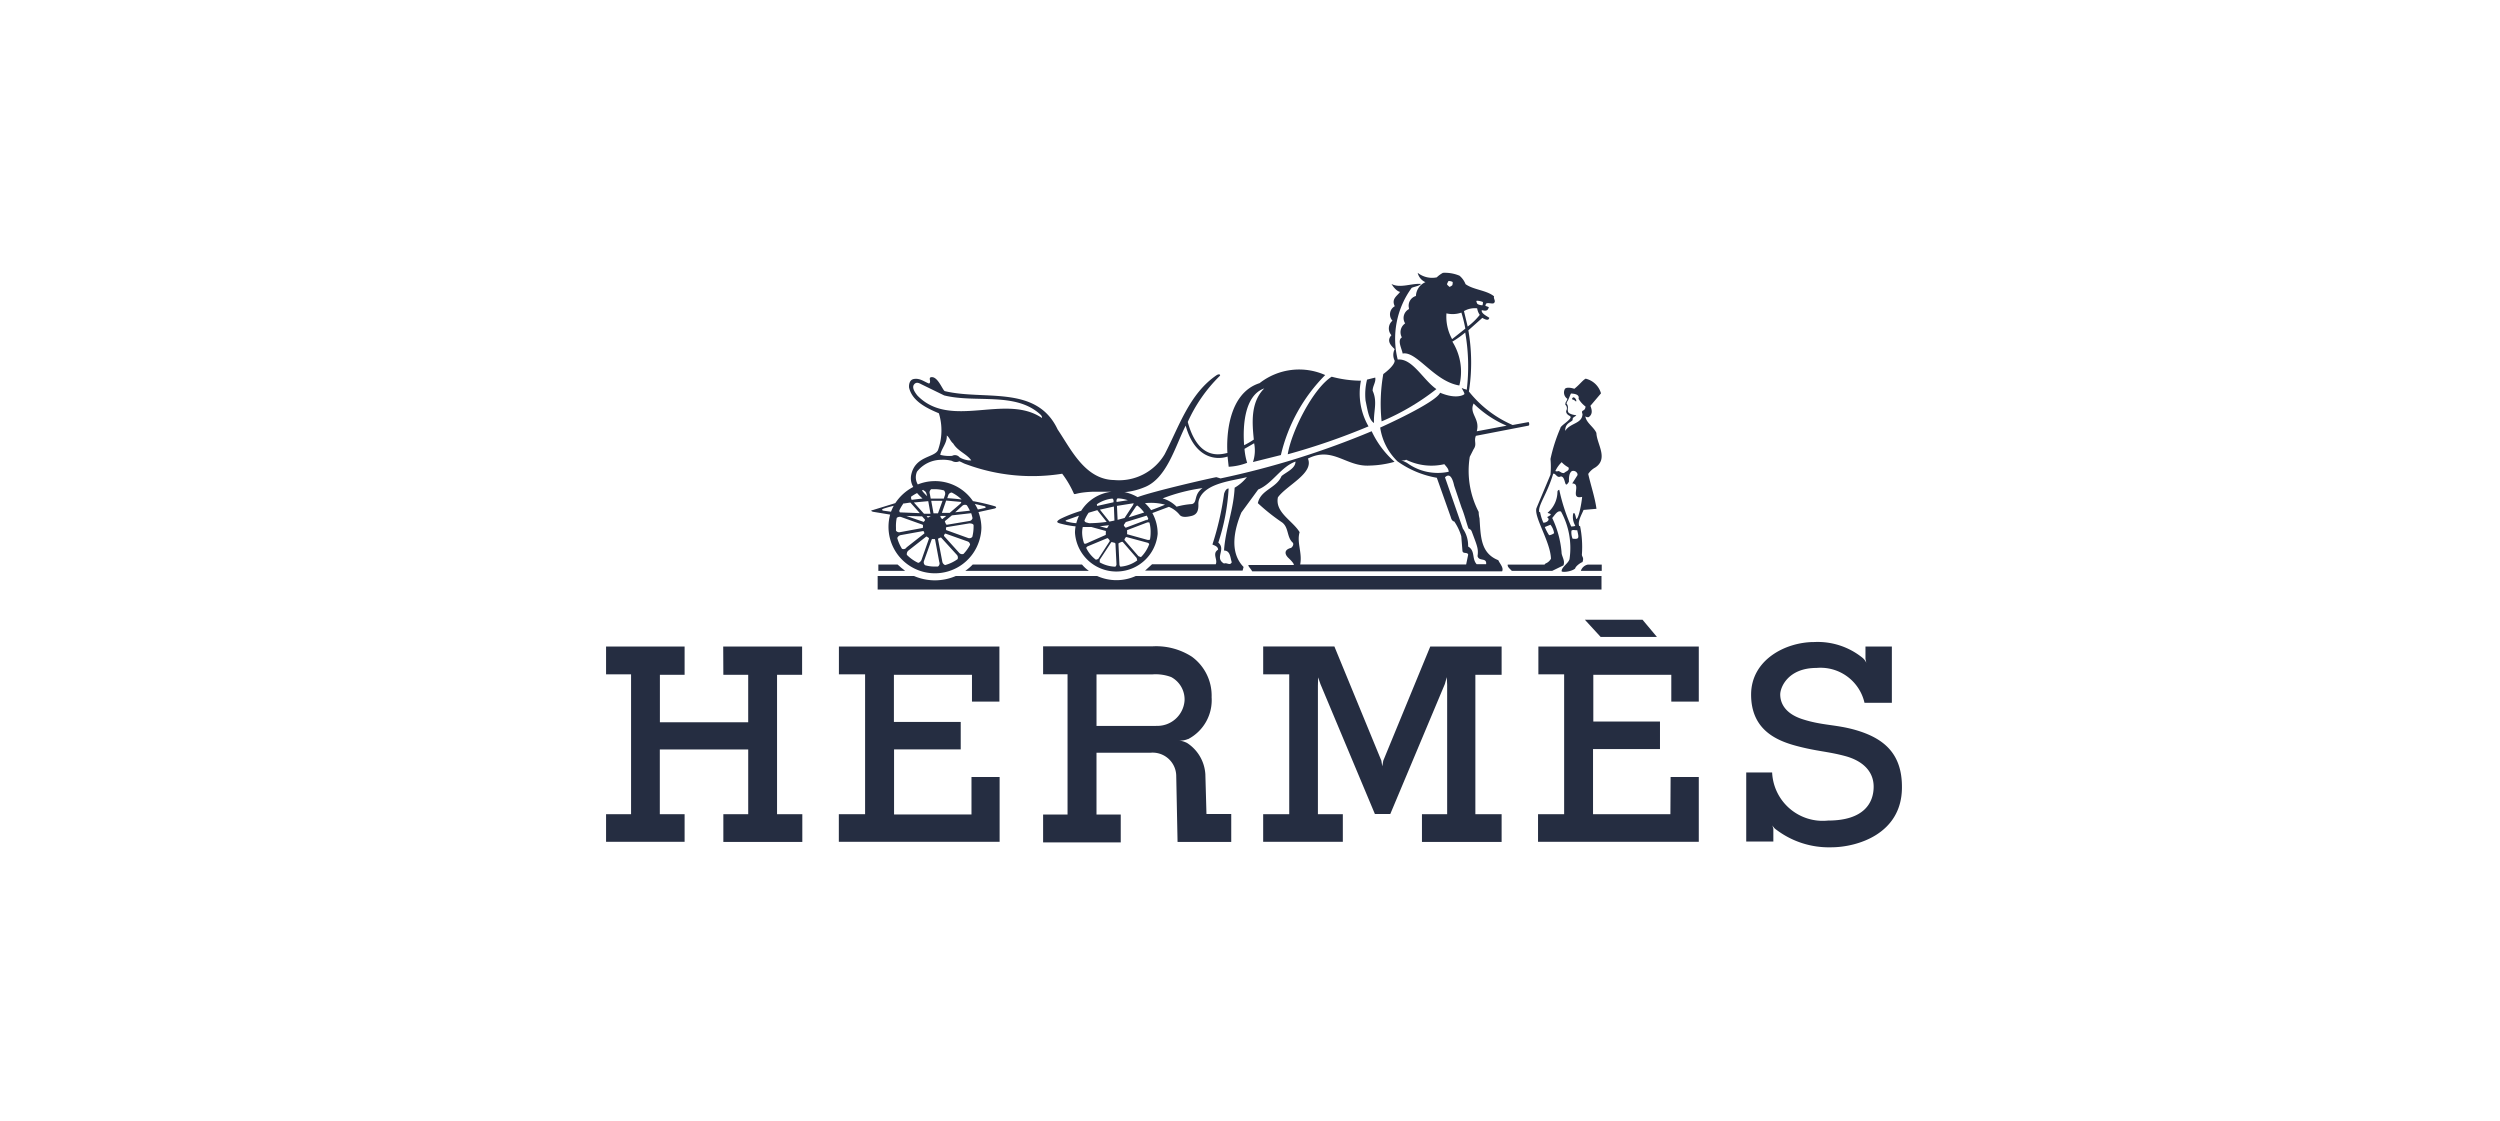 <?xml version="1.0" encoding="UTF-8"?> <svg xmlns="http://www.w3.org/2000/svg" width="165" height="74" viewBox="0 0 165 74"><defs><style>.a{fill:#fff;opacity:0;}.b{fill:#252d41;}</style></defs><g transform="translate(-177 -315)"><rect class="a" width="165" height="74" transform="translate(177 315)"></rect><g transform="translate(217 333.006)"><path class="b" d="M102.046,61.068l-.065.369-.06-.373-3.1-7.534h-4.7v1.839h1.719V64.6H94.12v1.82h5.258V64.6H97.733V56.124l.014-.558.152.442,3.594,8.575h1.018l3.6-8.575.129-.456.023.5V64.6H104.6v1.829h5.258V64.6h-1.733V55.4h1.733V53.53h-4.709Z" transform="translate(-50.751 -28.867)"></path><path class="b" d="M170.508,58.685c-1.295-.369-2.212-.286-3.53-.723-1.189-.4-1.424-1.134-1.424-1.617s.525-1.751,2.392-1.751a2.975,2.975,0,0,1,3.17,2.3h1.806V53.179H171.18v.816l.055.258a.922.922,0,0,0-.244-.323,4.7,4.7,0,0,0-3.189-1.046c-1.912,0-4.17,1.184-4.17,3.47s1.617,3.018,2.977,3.382,2.074.364,3.226.673,1.885,1,1.885,2.023-.594,2.235-3.014,2.235a3.341,3.341,0,0,1-3.686-3.175h-1.71v4.557H165.1v-.843l-.065-.226a.783.783,0,0,0,.267.295,5.741,5.741,0,0,0,3.613,1.157c1.7,0,4.672-.871,4.672-3.958C173.6,60.279,172.434,59.238,170.508,58.685Z" transform="translate(-88.059 -28.516)"></path><path class="b" d="M133.513,55.369h1.7V64.6H133.49v1.82H144.1V62.142H142.24l-.014,2.456h-5.106V60.3h4.419v-1.82h-4.4V55.4h5.147v1.765H144.1V53.53H133.513Z" transform="translate(-71.98 -28.867)"></path><path class="b" d="M42.095,64.617h-5.11V60.322h4.4V58.507h-4.41V55.4h5.152v1.765h1.811V53.53H33.345v1.839h1.728V64.6H33.34v1.82H43.952V62.142H42.095Z" transform="translate(-17.977 -28.867)"></path><path class="b" d="M11.285,55.4h1.654V53.53H7.732L7.741,55.4h1.64V58.53H3.553V55.4H5.184V53.53H0v1.839H1.65V64.6H0v1.82H5.184V64.6H3.548V60.327H9.382V64.6H7.741v1.829h5.212V64.6H11.285Z" transform="translate(0 -28.867)"></path><path class="b" d="M141.241,50.834h3.714l-.949-1.134H140.2Z" transform="translate(-75.598 -26.802)"></path><path class="b" d="M73.309,61.952a2.65,2.65,0,0,0-1.2-2.069,1.456,1.456,0,0,0-.571-.166,1.309,1.309,0,0,0,.608-.092h.023a2.9,2.9,0,0,0,1.553-2.765,3.179,3.179,0,0,0-1.3-2.673,4.345,4.345,0,0,0-2.608-.687H62.6v1.843h1.613V64.6H62.6V66.44h5.124V64.6h-1.6V60.524h3.543a1.557,1.557,0,0,1,1.719,1.5l.088,4.387h3.543V64.565H73.382Zm-3.262-3.2H66.125v-3.4h3.686a2.917,2.917,0,0,1,1.24.175,1.673,1.673,0,0,1,.885,1.548,1.8,1.8,0,0,1-1.889,1.673Z" transform="translate(-33.755 -28.848)"></path><path class="b" d="M59.154,41.79H51.943a3.253,3.253,0,0,1-.493.419h8.161a2.3,2.3,0,0,1-.456-.419Z" transform="translate(-27.743 -22.537)"></path><path class="b" d="M139.62,42.215H141V41.8h-.922A.613.613,0,0,0,139.62,42.215Z" transform="translate(-75.285 -22.542)"></path><path class="b" d="M38.9,44.324H86.674V43.43H55.94a3.1,3.1,0,0,1-2.557,0H44.061a3.474,3.474,0,0,1-2.765,0H38.9Z" transform="translate(-20.975 -23.421)"></path><path class="b" d="M39,41.79v.419h1.769c-.175-.134-.341-.272-.5-.419Z" transform="translate(-21.029 -22.537)"></path><path class="b" d="M38.123,15.774l1.115.184a3.064,3.064,0,1,0,5.917,1.594,2.954,2.954,0,0,0,.106-.724,3.082,3.082,0,0,0-.194-1.037l1.046-.23c.161-.041.152-.115.028-.157a14.133,14.133,0,0,0-1.438-.336,3.032,3.032,0,0,0-3.64-1.1.922.922,0,0,1-.051-.848,2.05,2.05,0,0,1,1.594-.779,2.3,2.3,0,0,1,.705.069.521.521,0,0,0,.493.028c.194.074.244.129.461.2a12.533,12.533,0,0,0,6.327.622,6.335,6.335,0,0,1,.77,1.313c.065.1.143-.074,1.221-.124h1.263a2.737,2.737,0,0,0-2,1.258,9.142,9.142,0,0,0-1.382.539c-.24.147-.286.226,0,.3a6.336,6.336,0,0,0,1.014.189,2.157,2.157,0,0,0-.041.419,2.737,2.737,0,0,0,5.456.083,2.792,2.792,0,0,0-.35-1.382l1.092-.41a1.783,1.783,0,0,1,.714.535c.17.2.562.12.8.06.378-.1.438-.4.433-.742a.889.889,0,0,1,.083-.433c.461-1.009,2.212-1.143,3.12-1.382a2.931,2.931,0,0,1-.811.7c-.069,1.47-.617,2.765-.7,4.147.429,0,.41.5.511.77-.12.258-.323,0-.511.088-.65-.373.152-.922-.378-1.382a13.806,13.806,0,0,0,.682-3.571c-.17,0-.249.2-.3.341a19.353,19.353,0,0,1-.77,3.355c.124.065.373.12.373.341-.415.253,0,.668-.157.963h-4.2l-.461.419H62.5l.065-.24c-.958-.977-.608-2.479-.147-3.594L63.53,14.3c.922-.369,1.488-1.488,2.461-1.843,0,.461-.6.687-.922.958-.341.811-1.382.9-1.562,1.788a13.146,13.146,0,0,0,1.539,1.23c.53.327.341,1.009.77,1.382.069.1,0,.258-.12.341-.461.111-.438.415-.166.668.17.161.369.369.35.461h-3c0,.12.12.184.253.419H79.626c.124-.235-.147-.5-.249-.737-1.166-.461-1.161-1.544-1.24-2.765a1.585,1.585,0,0,1-.055-.419,5.884,5.884,0,0,1-.59-3.64l.253-.5c.24-.341,0-.525.152-.885l3.479-.673c.065-.032.046-.17,0-.235l-1.055.194a7.474,7.474,0,0,1-2.885-2.212A12.39,12.39,0,0,0,77.4,3.794l.922-.82c.35.207.429.12.461,0-.055-.065-.576-.286-.493-.511.332.088.405,0,.461-.2l-.23-.083.037-.124c.069-.12.378,0,.5-.041.207-.124-.028-.313.041-.461-.493-.41-1.355-.424-1.885-.806a1.382,1.382,0,0,0-.4-.558A2.488,2.488,0,0,0,75.723,0a1.917,1.917,0,0,0-.41.3A1.539,1.539,0,0,1,74.055,0a.889.889,0,0,0,.511.617,1.037,1.037,0,0,0-.627.912.668.668,0,0,0-.461.8v.065a.664.664,0,0,0-.281.889.217.217,0,0,0,.032.055.7.7,0,0,0-.217.922c-.323.2,0,.751.051,1.069.922-.189,2.083,1.843,3.742,2.106a3.737,3.737,0,0,0-.461-2.894,6.451,6.451,0,0,0,.848-.6,12.9,12.9,0,0,1,.1,3.792l-.032-.037a.862.862,0,0,1-.295-.1c0,.051.207.355.17.41s-.539.355-1.6-.092c-.286.664-3.954,2.3-3.954,2.3a3.889,3.889,0,0,0,1.138,2.226,6.308,6.308,0,0,0,2.6,1.087l.922,2.6c.069.286.23.286.23.286a3.488,3.488,0,0,1,.461.972l.078.968c.032.221.323.055.378.244l-.134.65H66.3c.152-.77-.24-1.442-.037-2.129-.461-.765-1.636-1.3-1.433-2.3.581-.8,2.391-1.585,1.981-2.557,1.645-.834,2.516.558,4.073.461a6.613,6.613,0,0,0,1.645-.249,6.147,6.147,0,0,1-1.511-2.018,55.249,55.249,0,0,1-9.976,3.115l-.272-.083c-.272.037-4.147.922-5.2,1.318a2.857,2.857,0,0,0-.885-.336h.092a4.322,4.322,0,0,0,1.2-.3c1.511-.553,2.069-2.709,2.765-4.083.594,2.133,1.977,2.3,2.765,2.041l.074.673A3.977,3.977,0,0,0,62.8,12.54a4.175,4.175,0,0,1-.175-.922l.636-.369a2.4,2.4,0,0,1-.078,1.24l1.843-.461a11.059,11.059,0,0,1,2.926-5.281,4.23,4.23,0,0,0-4.331.535c-2.1.673-2.189,3.576-2.124,4.608-.364.069-1.894.6-2.617-2.046a10.013,10.013,0,0,1,2.106-3.032c.078-.065,0-.17-.189-.065-1.806,1.221-2.484,3.387-3.442,5.23a3.5,3.5,0,0,1-3.327,1.7c-1.926-.028-2.857-2.037-3.737-3.341C48.9,7.374,45.449,8.439,42.841,7.807c-.147-.078-.438-.922-.848-.922-.295,0,0,.323-.189.424-.327-.124-.6-.373-1.009-.3-.258.051-.327.323-.309.562.207.922,1.216,1.382,1.968,1.7a3.837,3.837,0,0,1-.06,2.433c-.24.511-1.53.369-1.774,1.673a1.12,1.12,0,0,0,.143.756A3.147,3.147,0,0,0,39.579,15.2l-1.493.461C37.961,15.664,37.961,15.737,38.123,15.774Zm13.4.751a3.226,3.226,0,0,1-.627-.106c-.12-.037-.092-.074,0-.106l.806-.286a3.224,3.224,0,0,0-.18.5Zm26.223-7.9a6.981,6.981,0,0,0,2.18,1.465l-1.972.369c.235-.839-.525-1.161-.207-1.834Zm.217-6.783a1.115,1.115,0,0,1,.369.074c.051,0,.032.124,0,.226-.124,0-.327-.046-.355-.124S77.893,1.868,77.967,1.84Zm-1.88-1.3h0a.539.539,0,0,1,.267.055c.041.032,0,.157,0,.2s-.189.134-.189.134S75.99.8,75.99.743a1.18,1.18,0,0,1,.1-.2Zm.244,3.834a3.064,3.064,0,0,1-.373-1.7,1.756,1.756,0,0,0,.986-.051A9.423,9.423,0,0,1,77.2,3.683Zm1.028-.829L77.11,2.527a1.433,1.433,0,0,1,.871-.184,1.042,1.042,0,0,0,.17.433,4.147,4.147,0,0,1-.793.77Zm-4,9h0c-.705-.355-.267-.06-.065-.212a3.765,3.765,0,0,0,2.525.295c.12.152.286.3.286.5a3.443,3.443,0,0,1-2.746-.581Zm3.686,4.35-1.184-3.4c.249-.244.461-.115.608.558l.488,1.447c.194.461.336,1.064.461,1.382a.3.3,0,0,1,.2.166c.373.991.461,1.166.392,1.645.088.378.617.069.567.535h-.627c-.332-.369-.078-.889-.562-1.166h0A1.981,1.981,0,0,0,77.05,16.9ZM63.931,7.628c-.922.922-.8,2.3-.691,3.378a5.945,5.945,0,0,1-.64.373C62.5,10.056,62.641,8.079,63.931,7.628ZM52.338,15.834l.571-.17.622.779H53.5a9.216,9.216,0,0,1-1.129.083l-.189-.051a.157.157,0,0,1-.12-.124,2.465,2.465,0,0,1,.276-.516Zm1.327.825v.023c-.028.046-.055.088-.078.134l-.055.037-.461-.124Zm-1.627,1.2h0a2.3,2.3,0,0,1-.129-.71,1.714,1.714,0,0,1,.041-.373h.567l.958.263v.051a1.17,1.17,0,0,0,0,.18l-.028.037-1.286.567a.17.17,0,0,1-.124-.014Zm.885,1.18h0Zm-.111-.106h0a2.133,2.133,0,0,1-.631-.77c0-.041.065-.106.124-.124l1.272-.53.051.028.083.1.023.065-.77,1.193C52.937,18.889,52.84,18.944,52.812,18.931Zm1.636.461h0c-.041,0-.074-.092-.078-.143l-.065-1.382.037-.037.17-.074h.074l.922,1.064.037.161a2.157,2.157,0,0,1-1.1.41Zm.364-2.58h-.046l-.1-.12v-.065l.124-.18,1.382-.424.1.189a.17.17,0,0,1-.115.129l.037-.051Zm.981,1.949h0l-.166-.06-.922-1.064v-.051l.065-.115.055-.037,1.382.373a.166.166,0,0,1,.129.1A2.3,2.3,0,0,1,55.794,18.76Zm.594-1.166c0,.032-.12.037-.166.028l-1.345-.373V17.2a.889.889,0,0,0,0-.157v-.06l1.309-.5a.253.253,0,0,1,.166,0,2.3,2.3,0,0,1,.078.659,2.456,2.456,0,0,1-.041.452Zm3.465-3.387c-.6.438-.318.949-.691,1.051a5.068,5.068,0,0,0-1.018.175,2.115,2.115,0,0,0-.922-.548A11.75,11.75,0,0,1,59.853,14.208ZM57.383,15.3h0c-.134.065-.461.194-.922.364a2.765,2.765,0,0,0-.405-.461,3.6,3.6,0,0,1,1.327.1Zm-1.82.065A2.138,2.138,0,0,1,56,15.82l-1.023.323.461-.682A.175.175,0,0,1,55.563,15.36Zm-.295-.037-.558.852-.461.124-.041-.922,1.106-.175Zm-1.092-.309c0-.032.041-.124.083-.134h0a2.378,2.378,0,0,1,.668.124l-.746.115Zm0,4.225a.217.217,0,0,1-.078.152,2.235,2.235,0,0,1-1.028-.286v-.17l.765-1.166h.055a.608.608,0,0,0,.152.037l.065.051Zm-.134-2.894-.332.069-.627-.788.922-.207Zm-.06-1.207-1.083.244c0-.046-.037-.1,0-.124a2.226,2.226,0,0,1,1.009-.364.17.17,0,0,1,.074.138ZM41.03,8.093h0c-.157-.2-.382-.521-.207-.733s.392-.037.548.032l1.433.7c2.069.516,4.686-.244,6.327,1.24.083.078.143.147.124.249C46.845,7.941,43.219,10.369,41.03,8.093Zm1.945,2.645c.166.106.235.373.424.525.3.511.885.682,1.193,1.115a.876.876,0,0,1-.309-.023,1.511,1.511,0,0,1-.461-.175.392.392,0,0,0-.493-.1,2.368,2.368,0,0,1-.783-.065c.06-.392.465-.788.429-1.281Zm-2.958,7.474a2.723,2.723,0,0,1-.309-.705.3.3,0,0,1,.221-.194l1.475-.267h.041a.613.613,0,0,0,.051.111V17.2l-1.175.922A.235.235,0,0,1,40.016,18.212Zm1.419-1.779L40.3,16.046l1.046.028.189.212v.055a.461.461,0,0,0-.069.092ZM41.3,18.968c-.074.124-.17.18-.221.17a2.645,2.645,0,0,1-.737-.521.3.3,0,0,1,.1-.286l1.175-.922h.046a.631.631,0,0,0,.134.092v.051Zm.346-2.908h.276a.857.857,0,0,0-.157.088h-.051Zm.742,3.327h-.212a2.267,2.267,0,0,1-.631-.088.249.249,0,0,1-.074-.281l.511-1.424.041-.028a.373.373,0,0,0,.143,0l.037.037.276,1.484a.24.24,0,0,1-.092.3Zm.161-3.341h.392l-.249.2h-.037l-.092-.124v-.046Zm-.6-1h.746l-.3.829H42.1ZM43.7,18.889a2.585,2.585,0,0,1-.834.4.3.3,0,0,1-.184-.217L42.4,17.594v-.051a.862.862,0,0,0,.147-.069h.055l1.009,1.11a.276.276,0,0,1,.083.3Zm.378-.336h0a.258.258,0,0,1-.286-.074l-1-1.11v-.055l.065-.1H42.9l1.438.511a.244.244,0,0,1,.175.226,2.677,2.677,0,0,1-.433.6ZM45.458,15.4c.1.032.129.1,0,.129s-.286.065-.433.092a3.227,3.227,0,0,0-.2-.369Zm-.714,1.253h0v.152a2.806,2.806,0,0,1-.083.622.249.249,0,0,1-.281.074l-1.428-.516-.032-.041a.521.521,0,0,0,0-.12l.037-.037,1.507-.249c.17,0,.267.046.281.12Zm-.069-.461h0a.249.249,0,0,1-.217.189l-1.488.249-.051-.046a1.022,1.022,0,0,0-.065-.147v-.051l.461-.378,1.272-.143a2.793,2.793,0,0,1,.088.327Zm-.373-.848h0a3.849,3.849,0,0,1,.2.355l-.972.106.461-.419a.258.258,0,0,1,.313-.041Zm-1.29-.484.06-.18a.263.263,0,0,1,.23-.18,2.709,2.709,0,0,1,.654.461c-.313-.041-.631-.069-.949-.088Zm.922.263a.235.235,0,0,1-.065.12l-.7.6h-.516l.281-.811Zm-1.981-.843h.217a2.354,2.354,0,0,1,.622.083.318.318,0,0,1,.069.29l-.083.249h-.862l-.06-.318A.258.258,0,0,1,41.952,14.281ZM41.9,15.9h-.429l-.668-.742.949-.088Zm-.461-1.576v.037a.3.3,0,0,1,.194.217l.051.166a2.765,2.765,0,0,1-.35-.382Zm-.806.419v.023a2.9,2.9,0,0,1,.382-.23,3.779,3.779,0,0,0,.359.359l-.714.088A.276.276,0,0,1,40.634,14.742Zm-.5.461v.023l.438-.065.627.7-1.313-.051a.152.152,0,0,1-.041-.124A2.59,2.59,0,0,1,40.132,15.2Zm-.511,1.6a2.617,2.617,0,0,1,.051-.627h0a.3.3,0,0,1,.286-.06l1.419.507.028.041a.692.692,0,0,0,0,.138l-.032.037-1.479.276a.253.253,0,0,1-.272-.1Zm-.834-1.235c.226-.074.461-.138.687-.194a3.317,3.317,0,0,0-.18.392L38.8,15.7c-.143-.037-.111-.088-.014-.124Z" transform="translate(-20.488)"></path><path class="b" d="M138.421,17.861c-.051.041-.069.1-.028.124a.428.428,0,0,1,.217.124c.051.028.037-.051.028-.092C138.582,17.884,138.476,17.81,138.421,17.861Z" transform="translate(-74.611 -9.625)"></path><path class="b" d="M97.64,20.009a43.632,43.632,0,0,0,5.331-1.843,4.352,4.352,0,0,1-.5-3.014,7.617,7.617,0,0,1-1.931-.263C99.313,15.664,97.88,18.5,97.64,20.009Z" transform="translate(-52.649 -8.032)"></path><path class="b" d="M109.318,18.01c-.051-.742.249-1.382-.092-2.129,0-.323.23-.571.171-.871l-.539.134a4,4,0,0,0-.1,1.382C108.9,17.2,108.977,17.8,109.318,18.01Z" transform="translate(-58.632 -8.097)"></path><path class="b" d="M114.639,8.532c-.889-.617-1.58-2.046-2.553-1.949a5.691,5.691,0,0,1,.922-4.732c.189-.088.5-.12.617-.258-.6-.06-1.382.309-1.949,0,0,0,.263.461.567.525-.2.272-.59.461-.35.945a.613.613,0,0,0-.24.834.461.461,0,0,0,.088.12.668.668,0,0,0-.1.922.124.124,0,0,0,.032.037c-.4.429.1.788.212.922a.839.839,0,0,0,0,.756c0,.3-.553.742-.751.885a11.277,11.277,0,0,0-.111,3.124A15.667,15.667,0,0,0,114.639,8.532Z" transform="translate(-59.837 -0.858)"></path><path class="b" d="M131.583,27.43h-2.438c-.032.166.161.286.272.415h2.659l.746-.364c.129-.323-.134-.617-.124-.866a6.543,6.543,0,0,0-.617-2.262c.152-.157.336-.521.581-.424a4.99,4.99,0,0,1,.562,3.133c-.06.276-.535.535-.521.8,0,.092.622.051.889-.17.046-.18.382-.4.488-.429.12-.341-.065-.332-.037-.535a6.911,6.911,0,0,0-.124-1.843h-.055c-.12-.3.171-.774.286-1.064l.852-.074c-.1-.746-.373-1.544-.544-2.3a1.272,1.272,0,0,1,.461-.424c.894-.59.106-1.544.078-2.281-.157-.382-.682-.677-.728-1.1a.263.263,0,0,0,.217.055c.253-.175.244-.429.115-.746l.7-.825a1.382,1.382,0,0,0-1.014-.968c-.217.12-.373.373-.746.668,0,0-.461-.161-.617,0a.5.5,0,0,0,.161.664,1.046,1.046,0,0,1-.124.249c0,.06-.037.12,0,.152a.309.309,0,0,1,.051.369c-.06.189.152.327.226.355l.06.06c.028.207-.677.585-.677.746a10.907,10.907,0,0,0-.654,2.037,5.566,5.566,0,0,1,0,1.037l-.922,2.2c-.2.571.922,2.221.954,3.35C131.8,27.37,131.6,27.319,131.583,27.43Zm1.843-1.71h0a1.087,1.087,0,0,1-.074-.53c.1-.092.286,0,.378-.037.12.525.147.613-.295.567Zm0-7.87H133.4l.083-.134c.373-.24.115-.069-.258-.267-.12-.06-.124-.175-.111-.341a.369.369,0,0,0-.092-.309.636.636,0,0,1,.092-.2c.046-.069.166-.405.207-.461.622.028.5.3.5.35a1.751,1.751,0,0,0,.461.511c-.037.378-.332.157-.2.5-.037.65-.811.567-1.143,1.106-.014-.562.452-.558.516-.765Zm-.733,2.806a1.686,1.686,0,0,0,.461.359c.092.221-.184.253-.286.369-.23.037-.318-.207-.461-.1l-.12-.028a1.973,1.973,0,0,1,.433-.6Zm-1.442,3.308h-.028c-.088-.461.511-1.152.922-2.53.166-.055.249.318.5.175.369,0,.2.922.539.35,0-.267,0-.562.194-.7a.29.29,0,0,1,.369.18.207.207,0,0,1,0,.092l-.346.544c.654,0-.212,1.078.654.885-.028.4-.24,1.511-.392,1.456-.12-.617-.217-.373-.217-.18a1.1,1.1,0,0,0,.161.627c-.046.051-.226.046-.272.055a12.218,12.218,0,0,1-.788-2.424.143.143,0,0,0-.12.12,1.842,1.842,0,0,1-.59,1.341c-.249.138.516.051-.1.341.249.157,0,.369-.24.369a3.13,3.13,0,0,1-.217-.7Zm.65,1.521h-.028a3.1,3.1,0,0,1-.281-.535l.373-.152a1.143,1.143,0,0,1,.24.558.742.742,0,0,1-.276.129Z" transform="translate(-69.635 -8.172)"></path></g></g></svg> 